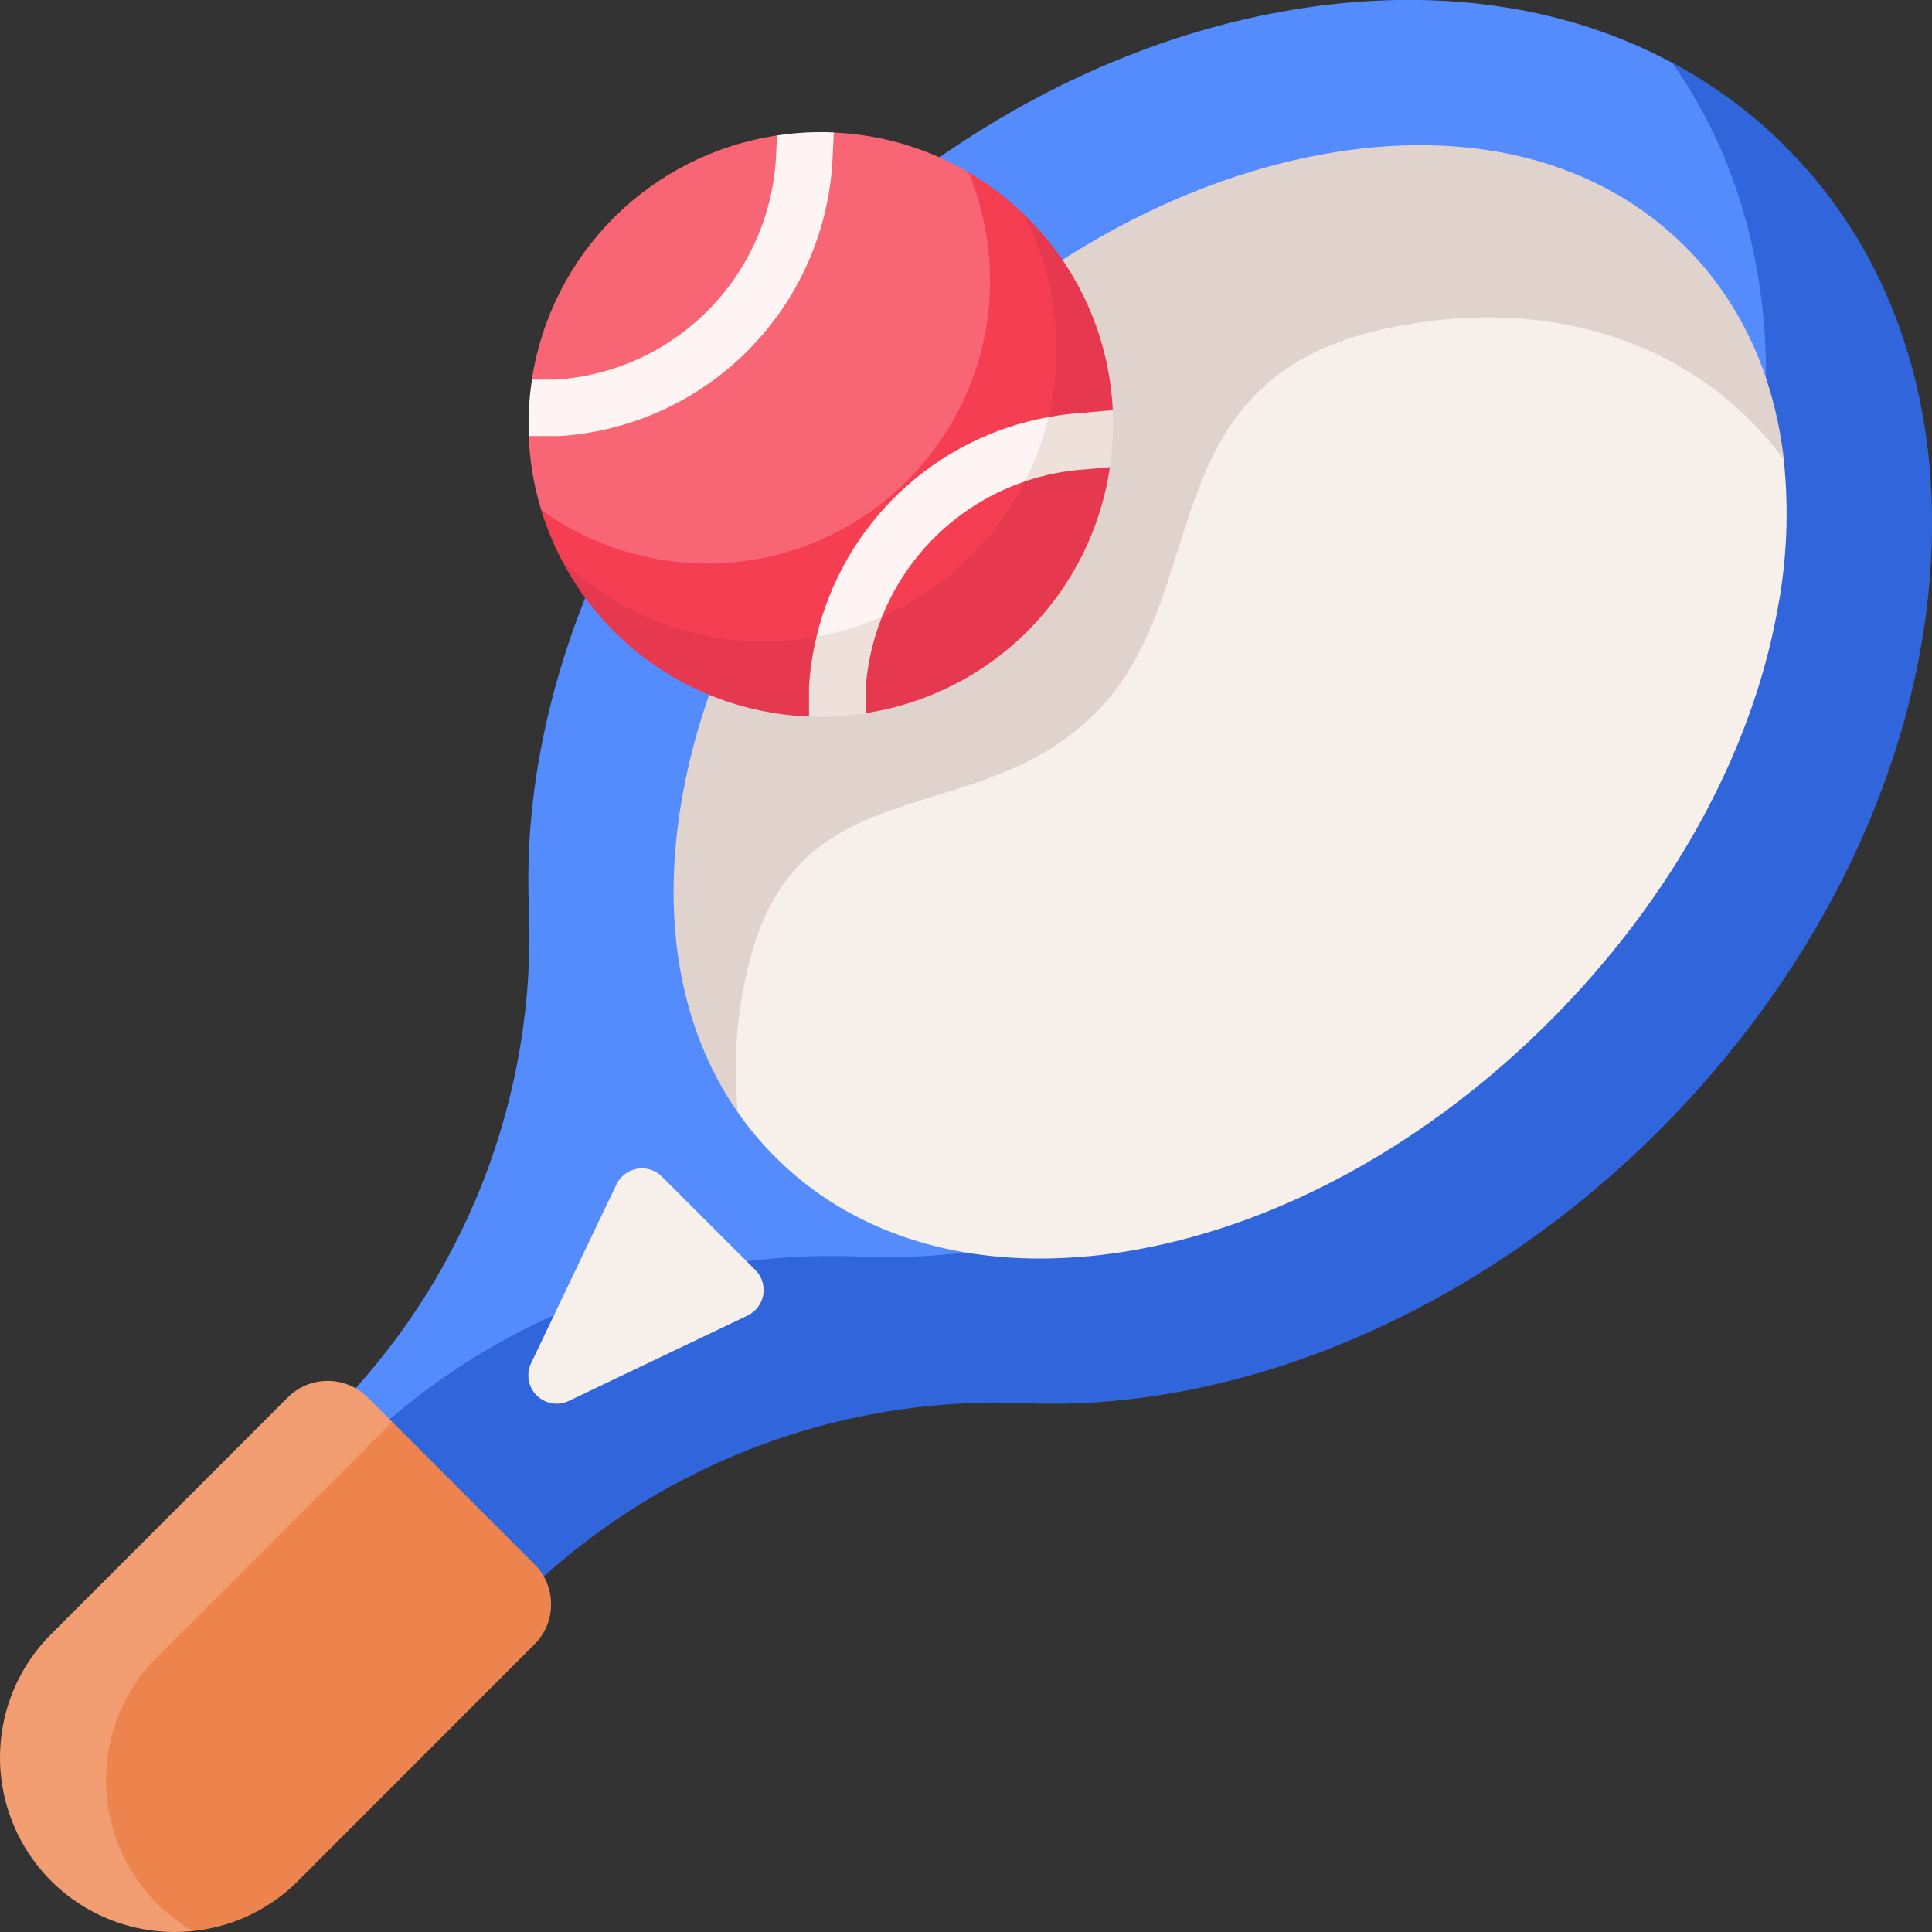 <svg width="46" height="46" viewBox="0 0 46 46" fill="none" xmlns="http://www.w3.org/2000/svg">
<rect x="0" y="0" width="46" height="46" fill="#333333" stroke="none"/>
<path d="M42.511 3.49C41.715 2.695 40.807 2.021 39.815 1.491L8.04 34.824L11.355 38.14C11.418 38.202 11.492 38.252 11.574 38.286C11.656 38.32 11.744 38.337 11.832 38.337C11.921 38.337 12.008 38.32 12.09 38.286C12.172 38.252 12.246 38.202 12.309 38.14C13.885 36.558 15.772 35.322 17.85 34.507C19.929 33.692 22.154 33.318 24.385 33.407C29.56 33.634 35.211 31.209 39.499 26.922C43.003 23.413 45.263 19.063 45.851 14.671C46.449 10.213 45.263 6.241 42.511 3.49Z" fill="#3165DC"/>
<path d="M20.432 29.918C25.608 30.144 31.259 27.72 35.547 23.432C39.055 19.928 41.311 15.574 41.899 11.182C42.396 7.476 41.659 4.108 39.815 1.496C37.406 0.199 34.49 -0.275 31.329 0.149C26.938 0.737 22.588 2.994 19.079 6.501C14.792 10.789 12.367 16.441 12.594 21.616C12.683 23.846 12.308 26.071 11.494 28.15C10.679 30.228 9.442 32.115 7.861 33.691C7.799 33.754 7.749 33.828 7.715 33.91C7.681 33.992 7.664 34.08 7.664 34.168C7.664 34.257 7.681 34.344 7.715 34.426C7.749 34.508 7.799 34.582 7.861 34.645L8.041 34.824C8.161 34.795 8.271 34.733 8.357 34.645C9.934 33.065 11.821 31.829 13.899 31.015C15.978 30.201 18.202 29.828 20.432 29.918Z" fill="#548CFE"/>
<path d="M9.336 33.853L8.756 33.274C8.631 33.148 8.483 33.049 8.319 32.981C8.155 32.913 7.98 32.879 7.803 32.879C7.626 32.879 7.451 32.913 7.287 32.981C7.124 33.049 6.975 33.148 6.85 33.274L1.218 38.907C0.636 39.488 0.24 40.228 0.08 41.034C-0.081 41.84 0.001 42.676 0.316 43.435C0.63 44.195 1.163 44.844 1.846 45.3C2.53 45.757 3.333 46 4.155 46C4.302 46 4.446 45.992 4.59 45.978L9.336 33.853Z" fill="#F19D71"/>
<path d="M12.726 39.15C12.852 39.025 12.951 38.877 13.019 38.713C13.087 38.549 13.121 38.374 13.121 38.197C13.121 38.02 13.087 37.845 13.019 37.681C12.951 37.517 12.852 37.369 12.726 37.244L9.336 33.853L3.74 39.449C3.29 39.898 2.95 40.445 2.745 41.048C2.54 41.65 2.476 42.291 2.558 42.922C2.64 43.553 2.866 44.157 3.218 44.686C3.571 45.216 4.04 45.658 4.59 45.977C5.539 45.881 6.425 45.459 7.098 44.782L12.726 39.15Z" fill="#ED844D"/>
<path d="M42.474 10.946C42.245 8.939 41.45 7.197 40.126 5.874C38.06 3.808 34.98 3.029 31.451 3.681C28.015 4.313 24.545 6.242 21.683 9.105C18.821 11.968 16.891 15.437 16.262 18.873C15.714 21.837 16.177 24.489 17.566 26.485L42.474 10.946Z" fill="#E0D2CD"/>
<path d="M24.766 29.966C25.559 29.963 26.349 29.888 27.128 29.741C30.563 29.107 34.033 27.18 36.895 24.317C39.758 21.454 41.688 17.985 42.316 14.549C42.546 13.362 42.598 12.148 42.471 10.946C42.23 10.615 41.965 10.303 41.676 10.014C39.609 7.948 36.51 7.071 33.001 7.821C27.313 9.038 28.943 14.121 26.08 16.98C23.217 19.84 18.964 18.185 17.814 23.01C17.535 24.145 17.451 25.319 17.566 26.482C17.83 26.863 18.128 27.218 18.455 27.545C20.042 29.138 22.233 29.966 24.766 29.966Z" fill="#F6EFEA"/>
<path d="M13.252 33.422C13.138 33.422 13.027 33.393 12.927 33.337C12.827 33.282 12.743 33.203 12.683 33.107C12.622 33.011 12.587 32.901 12.58 32.787C12.573 32.674 12.595 32.56 12.644 32.458L14.677 28.201C14.723 28.104 14.793 28.019 14.879 27.954C14.964 27.889 15.065 27.846 15.171 27.827C15.277 27.809 15.386 27.817 15.489 27.849C15.592 27.882 15.685 27.939 15.761 28.015L17.985 30.239C18.061 30.315 18.118 30.408 18.151 30.511C18.183 30.614 18.191 30.723 18.173 30.829C18.154 30.935 18.111 31.035 18.046 31.121C17.981 31.207 17.896 31.276 17.799 31.323L13.542 33.356C13.452 33.399 13.352 33.422 13.252 33.422Z" fill="#F6EFEA"/>
<path d="M24.464 5.184C24.431 5.151 24.398 5.12 24.366 5.088L13.37 13.329C13.935 14.416 14.778 15.334 15.813 15.989C16.848 16.644 18.038 17.014 19.262 17.061L23.575 14.971L26.495 9.766C26.413 8.039 25.689 6.405 24.464 5.184Z" fill="#E63950"/>
<path d="M25.156 8.311C25.157 7.188 24.886 6.082 24.366 5.088C23.971 4.708 23.532 4.377 23.059 4.1L12.884 12.136C13.008 12.548 13.171 12.947 13.37 13.329C14.354 14.276 15.594 14.912 16.937 15.159C18.28 15.405 19.666 15.252 20.922 14.717C22.178 14.182 23.25 13.289 24.003 12.15C24.755 11.011 25.157 9.676 25.156 8.311Z" fill="#F63E52"/>
<path d="M23.571 6.678C23.572 5.793 23.398 4.917 23.059 4.1C22.084 3.53 20.984 3.205 19.855 3.155L17.609 7.727L12.588 10.386C12.612 10.979 12.711 11.568 12.884 12.136C13.889 12.865 15.077 13.301 16.315 13.397C17.554 13.493 18.794 13.245 19.901 12.681C21.007 12.116 21.935 11.257 22.584 10.197C23.232 9.138 23.575 7.92 23.575 6.678H23.571Z" fill="#F86575"/>
<path d="M13.308 10.384C15.002 10.278 16.598 9.557 17.797 8.356C18.996 7.155 19.715 5.557 19.818 3.863L19.854 3.153C19.403 3.133 18.952 3.156 18.506 3.223L12.666 9.036C12.597 9.481 12.572 9.933 12.59 10.383H13.267L13.308 10.384Z" fill="#FFF4F4"/>
<path d="M16.84 7.408C17.807 6.441 18.388 5.154 18.473 3.79L18.502 3.225C17.035 3.444 15.677 4.126 14.626 5.172C13.575 6.218 12.887 7.573 12.662 9.038H13.241C14.599 8.949 15.878 8.369 16.84 7.408Z" fill="#F86575"/>
<path d="M26.491 9.766L25.765 9.831C25.496 9.849 25.229 9.882 24.965 9.931L19.441 15.16C19.347 15.548 19.287 15.942 19.262 16.34V16.382V17.061C19.351 17.061 19.447 17.067 19.539 17.067C19.898 17.066 20.256 17.037 20.61 16.981L26.426 11.123C26.491 10.674 26.513 10.219 26.491 9.766Z" fill="#EEE1DC"/>
<path d="M24.965 9.93C23.635 10.17 22.404 10.793 21.423 11.722C20.442 12.651 19.753 13.846 19.441 15.16C20.77 14.917 21.999 14.294 22.98 13.365C23.96 12.437 24.65 11.244 24.965 9.93Z" fill="#FFF4F4"/>
<path d="M25.875 11.174H25.858C25.362 11.205 24.872 11.302 24.401 11.462L21.002 14.68C20.782 15.23 20.649 15.812 20.61 16.403V16.98C22.079 16.755 23.436 16.064 24.483 15.009C25.53 13.955 26.211 12.593 26.426 11.123L25.875 11.174Z" fill="#E63950"/>
<path d="M24.401 11.463C23.636 11.723 22.936 12.146 22.35 12.701C21.763 13.257 21.303 13.932 21.002 14.681C22.471 14.032 23.672 12.895 24.401 11.463Z" fill="#F63E52"/>
</svg>
